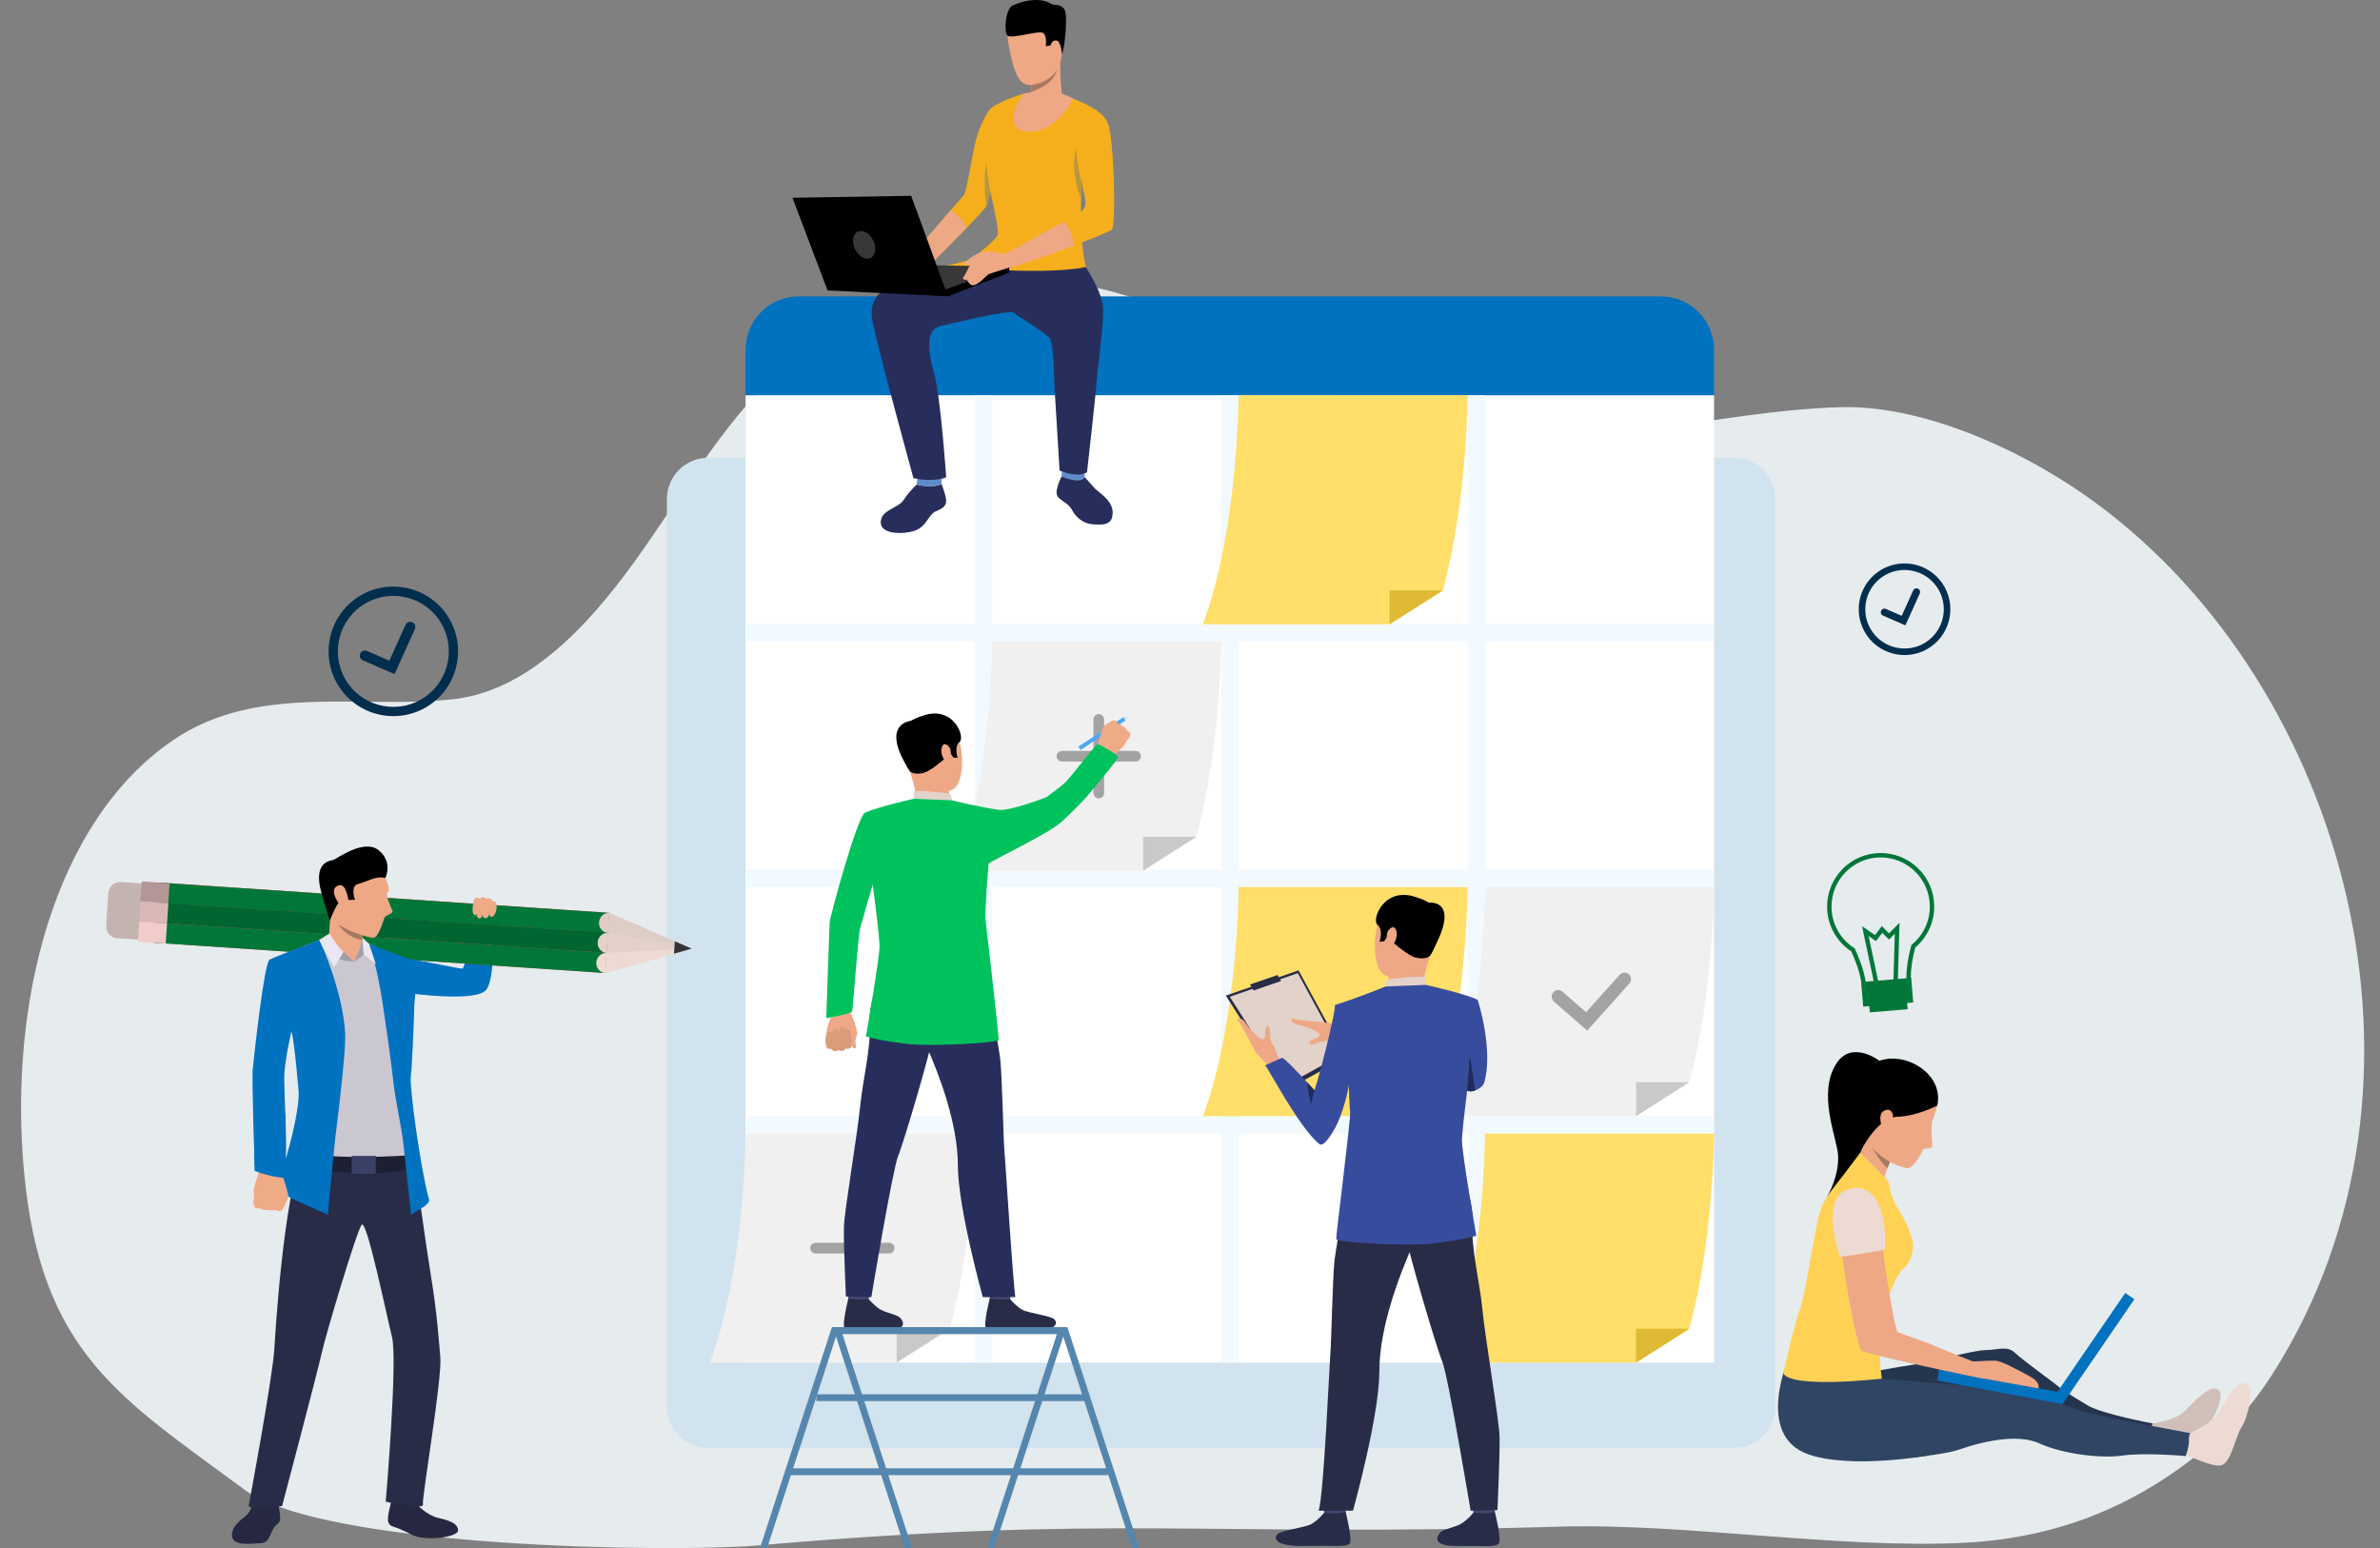 <svg width="452" height="294" viewBox="0 0 452 294" fill="none" xmlns="http://www.w3.org/2000/svg">
<rect x="0" y="0" width="452" height="294" fill="#808080" stroke="none"/>
<g clip-path="url(#clip0_19_8876)">
<path d="M45.809 134.947C58.782 131.829 72.986 134.24 86.103 132.784C100.112 131.229 111.507 119.108 120.398 106.811C128.559 95.525 135.714 82.951 145.126 73.311C163.777 54.21 190.442 48.58 214.789 56.426C235.859 63.215 255.031 79.109 276.707 82.514C300.833 86.303 325.553 78.001 349.565 77.326C364.391 76.909 382.443 84.629 395.759 93.895C444.324 127.687 466.031 202.635 433.593 257.655C430.87 262.274 427.887 266.704 424.256 270.202C408.682 285.204 391.913 291.993 373.193 292.979C349.56 294.223 319.909 289.224 296.137 289.927C228.492 291.926 211.398 287.622 144.08 293.48C127.562 294.918 61.39 293.97 46.392 282.874C22.947 265.528 7.744 257.013 4.557 222.455C1.621 190.623 10.178 156.079 32.828 140.593C36.942 137.781 41.301 136.03 45.809 134.947Z" fill="#E6EBEE"/>
<path d="M134.504 274.979H329.318C333.652 274.979 337.165 271.466 337.165 267.132V94.777C337.165 90.443 333.652 86.93 329.318 86.93H134.504C130.17 86.93 126.657 90.443 126.657 94.777V267.132C126.657 271.466 130.17 274.979 134.504 274.979Z" fill="#D1E3EF"/>
<path d="M141.603 258.775H325.526V75.057L141.603 75.057L141.603 258.775Z" fill="white"/>
<path d="M141.603 75.056H325.526V66.379C325.526 60.808 321.009 56.291 315.438 56.291H151.692C146.12 56.291 141.603 60.808 141.603 66.379V75.056Z" fill="#0072C0"/>
<path d="M188.411 75.056H185.103V258.774H188.411V75.056Z" fill="#F2F9FF"/>
<path d="M141.604 211.966V215.274H325.526V211.966H141.604Z" fill="#F2F9FF"/>
<path d="M141.604 165.159V168.467H325.526V165.159H141.604Z" fill="#F2F9FF"/>
<path d="M141.604 118.556V121.864L325.526 121.864V118.556L141.604 118.556Z" fill="#F2F9FF"/>
<path d="M235.219 75.056H231.911V258.774H235.219V75.056Z" fill="#F2F9FF"/>
<path d="M282.027 75.056H278.719V258.774H282.027V75.056Z" fill="#F2F9FF"/>
<path d="M325.526 215.275C325.526 215.275 325.496 235.411 320.776 252.48L310.716 258.777H275.245C281.984 240.843 282.025 215.275 282.025 215.275H325.526Z" fill="#FFDF69"/>
<path d="M310.716 258.777V252.334H320.776L310.716 258.777Z" fill="#DEBA35"/>
<path d="M278.719 168.465C278.719 168.465 278.688 188.601 273.968 205.67L263.908 211.967H228.437C235.176 194.033 235.217 168.465 235.217 168.465H278.719Z" fill="#FFDF69"/>
<path d="M263.908 211.967V205.524H273.968L263.908 211.967Z" fill="#DEBA35"/>
<path d="M278.719 75.056C278.719 75.056 278.688 95.192 273.968 112.261L263.908 118.558H228.437C235.176 100.624 235.217 75.056 235.217 75.056H278.719Z" fill="#FFDF69"/>
<path d="M263.908 118.558V112.115H273.968L263.908 118.558Z" fill="#DEBA35"/>
<path d="M185.103 215.275C185.103 215.275 185.073 235.411 180.353 252.48L170.293 258.777H134.822C141.561 240.843 141.602 215.275 141.602 215.275H185.103Z" fill="#F0F0F0"/>
<path d="M170.293 258.777V252.334H180.353L170.293 258.777Z" fill="#C9C9C9"/>
<path d="M161.87 245.029C161.311 245.029 160.859 244.576 160.859 244.018V230.034C160.859 229.475 161.312 229.023 161.87 229.023C162.428 229.023 162.881 229.476 162.881 230.034V244.018C162.881 244.576 162.428 245.029 161.87 245.029Z" fill="#A3A3A3"/>
<path d="M168.862 238.037H154.878C154.32 238.037 153.867 237.584 153.867 237.026C153.867 236.467 154.32 236.015 154.878 236.015H168.862C169.42 236.015 169.873 236.467 169.873 237.026C169.873 237.584 169.42 238.037 168.862 238.037Z" fill="#A3A3A3"/>
<path d="M231.911 121.864C231.911 121.864 231.88 142 227.161 159.069L217.1 165.365H181.63C188.369 147.432 188.409 121.864 188.409 121.864H231.911Z" fill="#F0F0F0"/>
<path d="M217.1 165.365V158.923H227.161L217.1 165.365Z" fill="#C9C9C9"/>
<path d="M208.677 151.618C208.119 151.618 207.666 151.165 207.666 150.607V136.623C207.666 136.064 208.119 135.612 208.677 135.612C209.236 135.612 209.689 136.065 209.689 136.623V150.607C209.689 151.165 209.236 151.618 208.677 151.618Z" fill="#A3A3A3"/>
<path d="M215.67 144.625H201.686C201.127 144.625 200.675 144.173 200.675 143.615C200.675 143.056 201.127 142.604 201.686 142.604H215.67C216.228 142.604 216.681 143.056 216.681 143.615C216.68 144.173 216.228 144.625 215.67 144.625Z" fill="#A3A3A3"/>
<path d="M325.526 168.465C325.526 168.465 325.496 188.601 320.776 205.67L310.716 211.967H275.245C281.984 194.033 282.025 168.465 282.025 168.465H325.526Z" fill="#F0F0F0"/>
<path d="M310.716 211.967V205.524H320.776L310.716 211.967Z" fill="#C9C9C9"/>
<path d="M301.435 195.721L295.116 190.212C294.598 189.761 294.544 188.974 294.995 188.456C295.447 187.938 296.233 187.885 296.752 188.336L301.22 192.232L307.592 185.124C308.051 184.612 308.838 184.569 309.35 185.029C309.861 185.487 309.904 186.274 309.445 186.786L301.435 195.721Z" fill="#A3A3A3"/>
<path d="M358.136 190.096C357.028 190.111 355.968 189.794 355.117 189.186C354.152 188.496 353.569 187.516 353.473 186.424C353.128 184.291 352.26 182.131 351.572 180.66C348.754 178.799 347.048 175.687 347.001 172.312C346.923 166.704 351.422 162.079 357.029 162.001C362.636 161.923 367.262 166.422 367.339 172.029C367.382 175.082 366.073 177.953 363.744 179.928C363.173 182.051 362.888 183.973 362.897 185.642C363.072 187.875 361.113 189.862 358.521 190.078C358.392 190.088 358.264 190.094 358.136 190.096ZM357.041 162.833C351.892 162.904 347.762 167.151 347.833 172.3C347.877 175.437 349.481 178.325 352.123 180.027L352.224 180.091L352.275 180.199C352.995 181.723 353.93 184.021 354.297 186.308L354.301 186.339C354.372 187.189 354.834 187.96 355.602 188.509C356.39 189.073 357.403 189.336 358.453 189.248C360.594 189.07 362.215 187.476 362.067 185.694L362.066 185.678V185.663C362.054 183.881 362.36 181.835 362.976 179.582L363.01 179.455L363.112 179.371C365.309 177.556 366.547 174.884 366.508 172.04C366.436 166.892 362.189 162.761 357.041 162.833Z" fill="#007739"/>
<path d="M355.948 186.81L353.63 175.891L356.103 177.588L357.388 175.876L358.755 177.25L360.742 175.235L360.427 186.409L359.595 186.386L359.85 177.324L358.757 178.433L357.476 177.145L356.289 178.725L354.876 177.755L356.762 186.637L355.948 186.81Z" fill="#007739"/>
<path d="M362.053 188.764L354.864 189.361L355.105 192.258L362.294 191.661L362.053 188.764Z" fill="#007739"/>
<path d="M362.964 185.707L353.463 186.496L353.85 191.16L363.351 190.37L362.964 185.707Z" fill="#007739"/>
<path d="M174.093 92.028C174.093 92.028 172.801 93.161 171.641 94.901C170.48 96.642 167.4 96.734 167.268 99.11C167.136 101.486 171.456 101.559 173.724 100.785C175.992 100.012 176.335 97.691 177.706 97.111C179.077 96.531 179.789 96.061 179.684 94.929C179.578 93.796 178.819 91.957 178.819 91.957C178.819 91.957 177.967 92.23 177.466 92.285C176.965 92.34 175.28 92.36 174.093 92.028Z" fill="#282E5B"/>
<path d="M189.638 27.66C189.638 27.66 188.769 32.829 188.068 36.243V36.243C187.784 37.627 187.527 38.724 187.368 39.069C187.168 39.503 185.536 41.255 183.54 43.31C180.036 46.917 175.407 51.459 175.407 51.459L173.598 48.024C173.598 48.024 177.709 43.204 180.497 39.988C181.787 38.499 182.793 37.355 182.977 37.19C183.56 36.669 184.236 31.532 185.187 27.3C186.138 23.067 188.043 20.729 188.043 20.729L189.638 27.66Z" fill="#F6AF1C"/>
<path d="M183.54 43.31C180.036 46.917 175.407 51.459 175.407 51.459L173.598 48.024C173.598 48.024 177.709 43.204 180.497 39.988C181.351 40.407 182.92 41.406 183.54 43.31Z" fill="#EEA886"/>
<path d="M206.008 90.613C206.008 90.613 207.198 91.929 207.902 92.726C208.605 93.524 211.3 94.95 211.315 97.318C211.331 99.887 209.327 99.662 207.544 99.568C205.761 99.475 204.312 98.243 203.562 96.788C202.811 95.334 200.814 94.952 200.673 93.779C200.532 92.606 201.599 90.495 201.599 90.495L206.008 90.613Z" fill="#282E5B"/>
<path d="M201.829 88.308L201.599 90.494C201.599 90.494 205.32 92.116 206.008 90.612L205.848 88.665L201.829 88.308Z" fill="#5F8CC9"/>
<path d="M174.296 90.446L174.093 92.029C174.093 92.029 176.342 92.823 178.819 91.958L178.87 90.551L174.296 90.446Z" fill="#5F8CC9"/>
<path d="M206.219 50.761C206.348 51.221 182.4 50.761 182.4 50.761C182.4 50.761 189.024 45.939 189.454 44.651C189.883 43.363 187.767 35.634 187.491 33.119C187.27 31.107 186.717 22.104 188.043 20.729C189.43 19.291 194.422 17.785 194.422 17.785L201.701 18.055C201.701 18.055 202.902 18.306 203.761 18.705C204.62 19.103 209.531 20.852 210.328 23.306C211.125 25.76 205.428 33.648 205.428 33.648C205.428 33.648 205.417 34.003 205.4 34.584V34.584C205.378 35.359 205.345 36.536 205.315 37.813C205.277 39.467 205.244 41.288 205.244 42.618C205.244 45.747 206.089 50.301 206.219 50.761Z" fill="#F6AF1C"/>
<path d="M206.219 50.761C206.219 50.761 209.476 55.545 209.522 58.811C209.568 62.077 208.315 71.134 208.223 72.928C208.131 74.722 206.445 89.673 206.445 89.673C206.445 89.673 205.141 90.884 201.231 89.366C201.231 89.366 200.368 75.188 200.276 73.669C200.184 72.151 200.184 65.159 199.31 64.147C198.436 63.135 193.146 59.961 192.456 59.363C191.766 58.765 179.745 61.634 178.485 61.961C175.224 62.807 176.71 68.482 177.432 71.026C178.639 75.283 179.694 90.654 179.694 90.654C179.694 90.654 177.371 91.644 173.48 90.808C173.48 90.808 165.839 63.052 165.594 60.292C165.348 57.532 165.228 52.98 184.058 49.521L206.219 50.761Z" fill="#282E5B"/>
<path d="M196.419 1.97C196.419 1.97 190.101 0.545 191.544 8.497C192.988 16.448 194.507 17.073 198.319 15.428C202.131 13.782 201.79 8.688 201.982 6.19C202.174 3.691 198.435 2.057 196.419 1.97Z" fill="#EEA886"/>
<path d="M194.748 19.826C194.748 19.826 197.546 22.793 201.968 20.097C201.968 20.097 200.979 13.668 201.5 10.536C202.02 7.405 195.73 15.388 195.73 15.388C195.812 15.432 195.867 15.731 195.88 16.156C195.89 16.516 195.871 16.967 195.814 17.43C195.684 18.471 195.36 19.57 194.748 19.826Z" fill="#EEA886"/>
<path d="M199.808 7.442C199.892 6.741 201.278 6.484 201.39 7.536C201.501 8.588 200.759 10.434 200.233 10.252C199.707 10.07 199.693 8.41 199.808 7.442Z" fill="#EEA886"/>
<path d="M201.674 10.27C201.674 10.27 201.511 7.764 200.596 7.686C199.681 7.608 199.54 8.617 199.54 8.617L198.616 8.791C198.616 8.791 198.908 6.595 197.994 6.212C197.08 5.828 192.074 7.42 191.341 6.776C190.607 6.131 190.952 1.677 192.279 1.068C193.605 0.458 197.269 -0.908 199.953 0.909C199.953 0.909 202.045 0.671 202.355 2.359C202.665 4.047 202.242 9.014 201.674 10.27Z" fill="black"/>
<path d="M195.814 17.429C200.376 16.023 200.72 13.275 200.725 13.232C199.222 15.814 195.88 16.155 195.88 16.155C195.891 16.516 195.871 16.967 195.814 17.429Z" fill="#A77860"/>
<path d="M203.836 18.739C203.836 18.739 200.495 25.391 195.097 24.961C189.699 24.532 194.177 17.847 194.422 17.785C194.692 17.717 199.958 16.405 203.836 18.739Z" fill="#EEA886"/>
<path d="M179.661 50.424C179.661 50.424 196.199 52.463 206.219 50.761L187.073 48.369C187.073 48.369 186.96 48.857 179.661 50.424Z" fill="#F6AF1C"/>
<path d="M192.03 47.615L190.798 48.239C190.798 48.239 191.078 50.197 191.753 50.789L193.136 50.437C193.136 50.437 192.848 48.29 192.03 47.615Z" fill="#EEA886"/>
<path d="M211.168 43.608C210.921 43.894 207.67 45.202 203.997 46.616L203.997 46.617C198.979 48.55 193.319 50.378 193.319 50.378L192.03 47.616C192.03 47.616 197.958 44.395 201.963 42.137C203.855 41.069 205.318 40.217 205.525 40.02C206.169 39.407 206.336 38.423 205.862 36.708C205.388 34.993 204.298 27.109 204.175 26.189C204.052 25.269 204.482 22.815 206.782 22.692C209.082 22.57 210.253 23.219 210.253 23.219C210.253 23.219 210.83 23.459 211.26 29.041C211.689 34.623 211.75 42.934 211.168 43.608Z" fill="#F6AF1C"/>
<path d="M205.4 34.584V34.584C205.378 35.359 205.345 36.536 205.315 37.813C203.07 32.31 204.367 27.919 204.389 27.845C204.147 29.338 205.382 34.51 205.4 34.584Z" fill="#B8973D"/>
<path d="M188.068 36.243V36.243C187.784 37.627 187.527 38.723 187.368 39.069C186.602 35.358 187.291 30.606 187.291 30.606C187.396 32.876 188.068 36.243 188.068 36.243Z" fill="#B8973D"/>
<path d="M203.997 46.616L203.997 46.616C198.979 48.549 193.136 50.437 193.136 50.437L192.03 47.615C192.03 47.615 197.958 44.394 201.963 42.136C201.963 42.136 203.42 42.846 203.997 46.616Z" fill="#EEA886"/>
<path d="M191.673 50.6L168.167 50.254L180.035 56.281L191.673 50.6Z" fill="#383838"/>
<path d="M180.035 56.28L191.673 51.772V50.6L179.115 55.13L180.035 56.28Z" fill="black"/>
<path d="M191.064 48.283C191.064 48.283 189.596 48.054 188.581 47.818C187.796 47.635 185.843 47.887 185.346 48.391C184.848 48.895 183.267 52.407 182.967 52.621C182.668 52.835 183.12 53.331 183.646 53.082C183.646 53.082 184.128 54.619 185.319 54.044C186.509 53.469 187.317 52.212 187.941 51.991C188.564 51.77 192.195 50.654 192.195 50.654C192.195 50.654 192 47.909 191.064 48.283Z" fill="#EEA886"/>
<path d="M185.704 48.161C185.704 48.161 184.761 48.616 184.514 48.819C184.268 49.022 183.27 49.769 183.028 49.945C182.787 50.121 183.393 50.621 185.178 49.848C186.962 49.075 185.704 48.161 185.704 48.161Z" fill="#EEA886"/>
<path d="M180.035 56.281L173.043 37.19L150.502 37.558L157.166 55.151L180.035 56.281Z" fill="black"/>
<path d="M165.831 45.636C166.518 47.011 166.311 48.508 165.367 48.981C164.423 49.453 163.1 48.721 162.412 47.346C161.724 45.971 161.932 44.474 162.876 44.001C163.82 43.529 165.143 44.261 165.831 45.636Z" fill="#383838"/>
<path d="M160.952 190.68C160.952 190.68 161.397 191.409 161.453 192.004C161.497 192.475 161.893 193.179 162.064 193.568C162.236 193.957 162.788 195.717 162.808 196.175C162.816 196.362 162.398 197.542 162.457 197.92C162.516 198.297 162.732 199.045 162.394 199.095C162.055 199.144 161.67 198.531 161.67 198.531C161.67 198.531 161.702 198.879 161.416 199.012C160.858 199.27 160.563 199.043 160.563 199.043C160.563 199.043 160.357 199.425 160.099 199.476C159.529 199.59 159.25 199.362 159.25 199.362C159.25 199.362 159 199.576 158.606 199.568C158.103 199.559 157.891 199.124 157.891 199.124C157.891 199.124 157.254 199.253 157.069 198.956C156.884 198.658 156.916 198.341 156.84 198.072C156.763 197.802 156.821 195.369 157.648 193.616C158.474 191.864 157.437 190.155 157.437 190.155L160.952 190.68Z" fill="#EEA886"/>
<path d="M161.76 198.304C161.76 198.304 161.816 196.12 161.242 195.655C160.667 195.191 160.602 195.979 160.602 195.979C160.602 195.979 160.68 195.2 160.052 195.095C159.424 194.99 159.397 195.915 159.397 195.915C159.397 195.915 159.294 195.314 158.635 195.437C157.975 195.561 158.132 196.327 158.132 196.327C158.132 196.327 157.502 195.576 157.094 196.297C156.403 197.517 157.031 198.968 157.031 198.968C157.031 198.968 157.25 199.325 157.878 199.164C157.878 199.164 158.304 200.018 159.244 199.41C159.244 199.41 160.232 199.944 160.582 199.096C160.582 199.096 161.709 199.545 161.76 198.304Z" fill="#DB9C7C"/>
<path d="M168.359 159.227C168.359 159.227 164.621 171.685 163.358 176.28C162.962 177.721 162.004 191.485 161.835 192.039C161.665 192.593 156.924 193.352 156.924 193.352C156.924 193.352 157.499 176.134 157.552 175.195C157.606 174.256 162.783 155.029 164.289 154.343C165.417 153.829 166.013 154.254 167.434 155.31C169.429 156.791 168.359 159.227 168.359 159.227Z" fill="#00C25D"/>
<path d="M213.364 136.181L204.808 141.779L205.223 142.415L213.78 136.817L213.364 136.181Z" fill="#4DA8F2"/>
<path d="M214.694 139.396C214.694 139.396 214.613 139.88 214.474 140.074C214.474 140.074 214.194 140.408 214.009 140.657C213.951 140.737 213.902 140.807 213.875 140.856C213.762 141.06 213.576 141.541 213.168 141.955C212.761 142.368 211.174 143.682 211.174 143.682L209.814 142.528L208.402 141.895C208.402 141.895 209.193 138.459 209.528 138.03C209.561 137.989 209.595 137.949 209.63 137.914C209.949 137.577 210.327 137.462 210.515 137.305C210.584 137.247 211.31 136.724 211.569 136.792C211.928 136.885 212.14 137.095 212.221 137.336C212.221 137.336 212.917 137.55 213.188 137.958C213.188 137.958 213.836 138.135 214.029 138.738C214.029 138.738 214.666 138.991 214.694 139.396Z" fill="#EFAA88"/>
<path d="M165.326 244.286C165.326 244.286 164.985 246.651 164.943 247.006C164.9 247.362 161.152 246.797 161.152 246.797L160.849 243.982C160.849 243.982 164.858 243.953 165.326 244.286Z" fill="#424773"/>
<path d="M164.983 246.707C164.983 246.707 166.17 248.132 167.319 248.753C168.467 249.374 170.272 249.62 170.951 250.263C171.441 250.727 172.736 252.725 167.967 252.685C163.197 252.645 160.897 252.967 160.386 252.201C159.875 251.435 161.126 246.546 161.126 246.546C161.126 246.546 162.255 246.953 164.983 246.707Z" fill="#292C47"/>
<path d="M192.179 244.286C192.179 244.286 191.838 246.651 191.795 247.006C191.753 247.362 188.005 246.797 188.005 246.797L187.702 243.982C187.702 243.982 191.71 243.953 192.179 244.286Z" fill="#424773"/>
<path d="M191.835 246.706C191.835 246.706 193.023 248.131 194.171 248.752C195.32 249.374 199.546 249.884 200.225 250.527C200.715 250.991 201.53 252.859 194.819 252.684C190.051 252.56 187.75 252.967 187.239 252.201C186.727 251.435 187.978 246.546 187.978 246.546C187.978 246.546 189.042 246.98 191.835 246.706Z" fill="#292C47"/>
<path d="M168.429 183.518C168.429 183.518 164.908 189.113 165.171 194.17C165.433 199.227 163.894 204.749 163.365 210.032C162.775 215.922 160.362 229.865 160.274 233.015C160.187 236.165 160.649 246.225 160.649 246.225L165.48 246.336C165.48 246.336 169.537 221.96 170.588 219.473C171.639 216.986 176.85 199.254 177.025 197.264C177.201 195.275 168.429 183.518 168.429 183.518Z" fill="#282E5B"/>
<path d="M186.967 184.276C186.967 184.276 189.621 198.137 189.971 201.232C190.321 204.328 190.555 216.212 190.73 218.146C190.905 220.081 192.366 243.404 192.831 246.336H186.655C186.655 246.336 181.914 229.339 181.914 221.297C181.914 213.255 178.251 203.814 175.887 198.508C173.522 193.202 168.111 193.076 166.657 183.232C166.657 183.232 184.999 181.154 186.967 184.276Z" fill="#282E5B"/>
<path d="M174.306 136.48C174.306 136.48 179.032 134.715 181.211 138.312C183.391 141.91 183.181 149.113 180.798 149.999C178.416 150.885 174.837 150.422 173.618 148.17C172.398 145.919 171.297 142.664 171.349 140.489C171.402 138.314 173.065 137.108 174.306 136.48Z" fill="#EEA886"/>
<path d="M180.285 150.164C180.285 150.164 180.089 151.44 180.414 152.069C180.739 152.697 174.29 152.714 174.29 152.714C174.29 152.714 173.767 149.294 172.774 146.405C171.782 143.516 180.285 150.164 180.285 150.164Z" fill="#EEA886"/>
<path d="M172.774 146.405C172.774 146.405 173.219 147.14 175.036 146.855C176.853 146.57 179.069 144.153 179.828 143.887C180.586 143.622 180.594 143.176 180.594 143.176L181.069 143.87L181.874 143.921C181.874 143.921 181.139 141.759 182.248 140.877C183.356 139.995 181.097 133.879 175.271 135.915C175.271 135.915 170.796 137.149 170.958 139.694C171.121 142.239 171.773 145.138 172.774 146.405Z" fill="black"/>
<path d="M180.797 151.993C180.797 151.993 180.776 150.792 180.232 150.677C179.687 150.562 174.222 150.036 173.554 150.299V151.698C173.554 151.698 174.842 152.49 180.797 151.993Z" fill="#E2D2CA"/>
<path d="M180.473 142.251C180.371 141.824 179.286 140.604 178.87 141.91C178.454 143.216 179.498 144.973 180.08 144.823C180.662 144.673 180.732 143.333 180.473 142.251Z" fill="#EEA886"/>
<path d="M189.836 153.811C186.088 153.317 180.797 151.992 180.797 151.992L173.554 151.697C173.554 151.697 166.907 153.161 164.289 154.343C164.041 154.455 164.04 160.273 163.358 161.799L165.529 166.377C165.529 166.377 166.783 175.447 167.042 179.481C167.162 181.333 164.457 196.846 164.457 196.846C164.457 196.846 167.355 197.699 172.298 198.244C177.241 198.789 189.592 198.047 189.67 197.463C189.748 196.879 187.278 175.724 187.168 174.628C187.001 172.947 187.748 164.012 187.748 164.012C188.889 163.127 198.91 158.475 201.643 156.051C202.375 155.402 205.463 152.396 206.341 151.358C209.449 147.682 211.997 144.529 212.307 143.849C212.659 143.463 208.838 141.405 208.5 141.292C208.203 141.194 204.094 146.668 202.477 148.42C201.755 149.201 198.758 151.381 198.758 151.381C198.758 151.381 192.18 153.946 189.836 153.811Z" fill="#00C25D"/>
<path d="M172.96 136.905C172.96 136.905 166.933 137.376 172.774 146.405L172.96 136.905Z" fill="black"/>
<path d="M213.782 136.812L214.277 136.058L213.366 136.177L213.782 136.812Z" fill="#DFE1E8"/>
<path d="M158.93 253.342H200.723L187.551 293.793L188.783 294.194L202.507 252.046H157.99L144.396 293.793L145.628 294.194L158.93 253.342Z" fill="#5586AD"/>
<path d="M173.154 293.793L159.983 253.342H201.775L215.078 294.194L216.309 293.793L202.716 252.046H158.198L171.922 294.194L173.154 293.793Z" fill="#5586AD"/>
<path d="M206.195 264.784H155.042V266.079H206.195V264.784Z" fill="#5586AD"/>
<path d="M210.973 278.849H149.772V280.144H210.973V278.849Z" fill="#5586AD"/>
<path d="M93.603 174.9C93.603 174.9 94.243 186.513 92.113 188.214C91.128 189.001 88.805 189.248 86.297 189.252C85.47 189.253 84.624 189.227 83.798 189.186C83.796 189.186 83.795 189.185 83.795 189.185C80.498 189.02 77.538 188.602 77.538 188.602C77.538 188.602 68.99 189.035 69.408 183.732C69.408 183.732 70.403 182.127 71.68 181.761C72.859 181.422 78.243 182.352 79.177 182.392C80.205 182.437 87.502 184.059 87.815 183.943C88.128 183.827 88.966 180.967 89.018 179.049C89.092 176.28 89.081 173.729 89.081 173.729L93.603 174.9Z" fill="#0072C0"/>
<path d="M48.302 285.18C48.302 285.18 47.584 286.91 46.979 287.596C46.374 288.282 44.057 289.508 44.044 291.544C44.031 293.753 47.95 293.14 49.483 293.059C51.016 292.978 51.132 291.799 51.777 290.548C52.423 289.297 53.073 289.509 53.194 288.501C53.315 287.493 52.7 285.235 52.7 285.235L48.302 285.18Z" fill="#252840"/>
<path d="M78.987 285.577C78.987 285.577 81.122 287.819 83.29 288.288C85.457 288.758 86.973 289.357 86.99 290.644C87.006 291.93 80.752 292.778 78.271 291.481C74.569 289.546 74.193 290.129 73.782 289.161C73.372 288.194 74.275 285.607 74.249 285.299C74.216 284.918 78.987 285.577 78.987 285.577Z" fill="#252840"/>
<path d="M78.733 220.835C78.733 220.835 80.975 237.125 81.891 242.632C82.962 249.071 83.326 254.391 83.624 257.723C84 261.915 80.07 284.465 80.332 285.69C80.595 286.916 73.256 285.181 73.256 285.181C73.256 285.181 75.562 258.35 74.443 253.885C73.402 249.729 69.643 231.458 68.692 232.593C67.742 233.728 61.773 253.778 61.069 257.056C60.365 260.335 53.576 286.001 53.576 286.001C53.576 286.001 48.502 287.091 47.211 286.064C47.211 286.064 51.639 262.484 52.088 256.338C52.259 253.995 53.647 228.413 57.607 218.049C59.7 212.572 78.733 220.835 78.733 220.835Z" fill="#292C47"/>
<path d="M20.154 175.754L20.566 169.635C20.651 168.377 21.739 167.426 22.997 167.511L36.123 168.393C37.38 168.478 38.332 169.566 38.247 170.824L37.836 176.942C37.751 178.2 36.663 179.151 35.405 179.067L22.279 178.184C21.021 178.1 20.07 177.012 20.154 175.754Z" fill="#C4B4AF"/>
<path d="M114.977 184.788L115.746 173.35L29.916 167.577L29.147 179.015L114.977 184.788Z" fill="#EB4747"/>
<path d="M29.888 167.601L29.631 171.414L115.462 177.187L115.718 173.374L29.888 167.601Z" fill="#007739"/>
<path d="M115.233 180.97L115.489 177.157L29.659 171.384L29.402 175.197L115.233 180.97Z" fill="#006631"/>
<path d="M114.978 184.791L115.234 180.978L29.404 175.206L29.147 179.018L114.978 184.791Z" fill="#007739"/>
<path d="M114.965 184.801L115.734 173.362L128.16 178.768L131.355 180.158L128.003 181.108L114.965 184.801Z" fill="#EDDAD3"/>
<path d="M115.478 177.175C114.457 177.106 113.687 176.197 113.758 175.144C113.829 174.091 114.714 173.293 115.734 173.362L115.478 177.175Z" fill="#DECCC6"/>
<path d="M115.222 180.987C114.201 180.919 113.431 180.009 113.502 178.957C113.573 177.904 114.457 177.106 115.478 177.174L115.222 180.987Z" fill="#E3D1CA"/>
<path d="M114.965 184.8C113.944 184.732 113.175 183.822 113.246 182.769C113.316 181.717 114.201 180.919 115.222 180.987L114.965 184.8Z" fill="#EDDAD3"/>
<path d="M26.933 167.395L26.677 171.208L31.951 171.562L32.207 167.749L26.933 167.395Z" fill="#B39696"/>
<path d="M31.725 175.367L31.981 171.554L26.707 171.199L26.451 175.012L31.725 175.367Z" fill="#DBB8B8"/>
<path d="M31.468 179.178L31.725 175.365L26.451 175.011L26.194 178.823L31.468 179.178Z" fill="#F2CBCB"/>
<path d="M115.478 177.175L131.355 180.158L115.734 173.362L115.478 177.175Z" fill="#DECCC6"/>
<path d="M115.222 180.988L131.355 180.158L115.478 177.175L115.222 180.988Z" fill="#E3D1CA"/>
<path d="M115.222 180.988L131.355 180.158L114.965 184.801L115.222 180.988Z" fill="#EDDAD3"/>
<path d="M128.003 181.107L128.16 178.768L131.355 180.157L128.003 181.107Z" fill="#323438"/>
<path d="M89.956 171.079C89.956 171.079 89.511 173.054 89.938 173.602C90.366 174.15 90.566 173.447 90.566 173.447C90.566 173.447 90.356 174.139 90.896 174.371C91.437 174.603 91.627 173.767 91.627 173.767C91.627 173.767 91.611 174.335 92.22 174.367C92.83 174.398 92.828 173.666 92.828 173.666C92.828 173.666 93.254 174.487 93.748 173.918C94.583 172.959 94.251 171.504 94.251 171.504C94.251 171.504 94.138 171.162 93.549 171.172C93.549 171.172 93.328 170.312 92.382 170.661C92.382 170.661 91.621 169.97 91.156 170.666C91.156 170.666 90.303 169.978 89.956 171.079Z" fill="#EFAA88"/>
<path d="M49.233 220.564C49.233 220.564 52.017 221.41 53.183 221.196C54.35 220.982 53.759 206.675 53.805 203.698C53.84 201.284 55.162 194.909 55.162 194.909C55.162 194.909 55.162 194.912 55.164 194.919C55.166 194.921 55.166 194.925 55.166 194.926C55.166 194.93 55.167 194.933 55.167 194.937C55.298 195.414 57.081 202.03 57.143 205.209C57.209 208.508 56.713 221.127 56.713 221.127L61.628 221.605L75.752 221.952L78.699 221.604C78.699 221.604 78.347 216.208 78.216 213.645C78.135 212.015 77.818 209.099 77.899 206.258C77.899 206.258 77.848 203.263 78.145 201.974C78.177 196.281 78.522 190.644 78.522 190.644C78.713 188.063 78.846 185.65 78.922 183.398C78.299 183.07 77.551 182.684 76.951 182.399C75.098 181.516 72.515 180.328 70.858 179.567C69.886 179.121 68.937 178.796 68.937 178.796C68.937 178.796 62.312 178.161 61.775 178.195C61.605 178.205 60.777 178.494 59.691 178.907C57.342 179.799 52.814 181.614 52.092 182.132C51.034 182.889 48.798 200.882 48.697 202.141C48.515 204.411 49.233 220.564 49.233 220.564Z" fill="#CAC7D1"/>
<path d="M78.273 219.35C78.273 219.35 68.579 220.175 60.089 219.35V222.136C60.089 222.136 72.84 223.977 78.699 221.604L78.273 219.35Z" fill="#1D2033"/>
<path d="M70.005 179.202C70.005 179.202 71.582 182.906 72.765 191.187C73.22 194.367 74.062 199.721 74.675 205.185V205.187C75.157 209.494 76.259 213.914 76.61 217.211C76.972 220.627 78.066 230.69 78.066 230.69L80.717 229.018C81.096 228.668 81.626 228.213 81.472 227.722C80.743 225.367 79.348 217.585 78.523 210.801C78.523 210.796 78.522 210.792 78.522 210.787C78.483 210.459 78.444 210.136 78.407 209.814C78.405 209.798 78.403 209.78 78.401 209.763C78.246 208.406 78.117 207.106 78.025 205.915C77.954 205.003 78.017 204.111 78.143 203.239C78.513 197.15 78.696 190.73 78.696 190.73C78.891 188.102 79.373 184.701 79.447 182.413C78.524 182.289 77.84 182.165 77.098 181.943C77.098 181.943 71.872 179.989 70.005 179.202Z" fill="#0072C0"/>
<path d="M68.896 178.878C69.039 179.62 64.95 181.749 62.31 179.266C62.31 179.266 62.807 174.857 62.644 173.632C62.474 172.408 68.767 175.02 68.767 175.02C68.767 175.02 68.767 176.476 68.808 177.626C68.821 177.974 68.835 178.293 68.855 178.538C68.869 178.681 68.883 178.796 68.896 178.878Z" fill="#EEA987"/>
<path d="M68.59 179.236C68.59 179.236 68.082 181.018 67.252 182.645C67.252 182.645 65.326 180.958 64.72 180.357C64.114 179.755 68.59 179.236 68.59 179.236Z" fill="#EEA987"/>
<path d="M65.237 180.759L67.252 182.645C67.252 182.645 64.87 182.487 64.425 182.09L65.237 180.759Z" fill="#A09EA6"/>
<path d="M62.564 177.284C62.564 177.284 64.176 179.904 65.237 180.759L63.449 183.728L60.583 178.52L62.564 177.284Z" fill="#EAE6F2"/>
<path d="M54.008 203.833C53.802 206.596 54.971 221.883 53.804 222.098C52.639 222.312 48.352 221.37 48.352 221.37C48.352 221.37 47.815 204.885 47.987 203.157C48.112 201.899 50.115 183.032 51.172 182.274C51.782 181.836 56.307 180.232 58.527 179.357C58.933 179.197 60.218 178.657 60.582 178.519C61.053 179.043 65.156 188.671 65.546 196.18C65.664 198.466 65.129 203.292 64.721 207.235C64.287 211.442 63.805 214.725 63.452 218.243C62.757 225.174 62.271 230.689 62.271 230.689L55.373 227.618C54.257 227.06 52.711 224.768 53.131 223.593C54.725 219.126 56.733 211.495 56.736 207.576C56.736 207.576 55.966 197.979 55.356 195.87C55.357 195.87 54.269 200.321 54.008 203.833Z" fill="#0072C0"/>
<path d="M48.336 229.221C48.336 229.221 48.102 228.651 48.122 228.352C48.122 228.352 48.199 227.81 48.23 227.422C48.24 227.299 48.245 227.191 48.242 227.121C48.227 226.829 48.106 226.193 48.267 225.481C48.428 224.771 49.248 222.317 49.248 222.317L51.464 222.647L53.388 222.386C53.388 222.386 54.823 226.573 54.75 227.253C54.742 227.319 54.733 227.384 54.719 227.445C54.601 228.014 54.274 228.389 54.179 228.681C54.143 228.787 53.715 229.827 53.395 229.926C52.95 230.065 52.585 229.981 52.338 229.779C52.338 229.779 51.455 230.012 50.895 229.756C50.895 229.756 50.088 229.997 49.482 229.481C49.482 229.481 48.635 229.634 48.336 229.221Z" fill="#EFAA88"/>
<path d="M54.189 211.562L54.118 223.711C54.118 223.711 51.694 223.603 48.352 222.369L48.121 205.237L54.189 211.562Z" fill="#0072C0"/>
<path d="M71.373 219.521H66.804V222.918H71.373V219.521Z" fill="#3A4066"/>
<path d="M72.867 166.158C72.867 166.158 74.39 168.981 73.635 169.42C73.012 169.783 74.366 172.553 74.543 173.006C74.72 173.458 73.413 173.787 73.136 174.078C72.859 174.37 72.036 177.954 70.96 178.062C69.884 178.17 65.035 176.484 63.715 175.111C62.394 173.738 61.311 167.538 62.192 164.922C63.073 162.307 70.18 161.227 72.867 166.158Z" fill="#EEA886"/>
<path d="M73.171 166.771C73.171 166.771 74.725 163.722 71.902 161.461C69.079 159.199 63.873 163.168 63.286 163.319C62.7 163.471 59.371 163.699 61.052 169.545C62.495 174.564 62.668 174.775 62.668 174.775C62.668 174.775 63.774 171.867 64.384 171.424C65.338 170.732 67.428 170.898 67.428 170.898C67.428 170.898 66.432 168.254 67.988 167.88C69.545 167.505 71.596 166.186 73.171 166.771Z" fill="black"/>
<path d="M65.77 169.384C65.633 169.021 65.189 167.462 63.851 168.378C62.514 169.293 64.685 172.231 64.918 172.269C65.151 172.307 66.925 172.436 65.77 169.384Z" fill="#EEA886"/>
<path d="M68.855 178.537C68.828 178.531 68.794 178.524 68.767 178.517C65.801 178 64.317 175.687 64.229 175.544C66.148 176.823 68.808 177.626 68.808 177.626C68.821 177.973 68.835 178.293 68.855 178.537Z" fill="#A77860"/>
<path d="M69.087 181.288L67.252 182.646C67.252 182.646 68.795 179.377 68.827 178.068L69.087 181.288Z" fill="#A09EA6"/>
<path d="M68.827 178.068L70.074 179.229L71.387 183.146L69.087 181.289L68.827 178.068Z" fill="#EAE6F2"/>
<path d="M406.845 274.512C406.845 274.512 407.946 272.843 408.125 271.864C408.305 270.884 408.857 270.325 408.857 270.325C408.857 270.325 413.029 269.718 414.633 268.23C416.236 266.742 419.633 262.688 421.236 263.903C422.84 265.117 420.074 270.23 418.437 271.774C416.8 273.319 414.585 276.026 412.572 275.826C410.559 275.624 407.818 274.669 406.845 274.512Z" fill="#CFBFB8"/>
<path d="M406.845 274.256L408.857 270.325C408.857 270.325 399.224 268.56 396.406 266.863C395.7 266.437 394.997 266.011 394.343 265.607C392.855 264.689 391.621 263.894 391.186 263.524C389.795 262.341 384.219 258.391 382.712 256.94C381.207 255.49 379.428 256.374 377.08 256.397C374.731 256.422 366.226 258.778 363.682 259.116C361.136 259.451 351.948 261.16 351.948 261.16C353.565 265.581 406.845 274.256 406.845 274.256Z" fill="#25354D"/>
<path d="M351.411 261.017C351.411 261.017 356.595 261.764 357.928 261.866C359.293 261.97 367.013 262.591 370.735 262.948C374.458 263.306 381.771 263.092 383.222 263.73C384.673 264.368 393.058 267.209 395.802 268.096C398.547 268.982 416.38 272.247 416.38 272.247C416.38 272.247 416.685 274.663 415.107 276.517C415.107 276.517 407.247 275.815 403.098 276.425C398.95 277.035 391.705 276.106 387.307 274.111C382.91 272.116 375.939 273.936 372.044 275.305C368.148 276.674 353.254 277.773 351.396 277.356C349.537 276.939 345.83 275.15 343.145 272.23C340.459 269.309 351.411 261.017 351.411 261.017Z" fill="#2F4563"/>
<path d="M415.107 276.516C415.107 276.516 415.771 274.631 415.709 273.637C415.646 272.642 415.95 272.167 415.95 272.167C415.95 272.167 419.948 270.369 421.144 268.537C422.339 266.705 424.654 261.95 426.504 262.741C428.354 263.532 426.907 269.161 425.692 271.056C424.478 272.95 423.727 277.992 421.725 278.284C419.724 278.577 416.089 276.433 415.107 276.516Z" fill="#EDDAD3"/>
<path d="M339.756 257.698C339.756 257.698 333.204 272.567 343.375 276.172C351.487 279.048 366.442 276.401 366.442 276.401L357.241 261.903L339.756 257.698Z" fill="#2F4563"/>
<path d="M356.622 201.588C354.127 202.143 355.614 208.407 353.942 217.165C352.27 225.923 346.991 227.292 346.991 227.292C346.991 227.292 349.335 223.409 349.079 219.348C348.879 216.175 345.035 207.52 348.834 201.862C351.769 197.49 356.942 201.459 356.942 201.459L356.622 201.588Z" fill="black"/>
<path d="M352.868 219.822L357.718 224.815C357.763 223.898 358.1 222.783 358.446 221.853C358.615 221.398 358.788 220.986 358.927 220.668C359.111 220.249 359.241 219.988 359.241 219.988L354.913 215.412L352.868 219.822Z" fill="#EEA886"/>
<path d="M358.643 224.324C358.643 224.324 358.83 226.725 360.137 228.94C361.445 231.155 363.605 234.832 363.299 237.222C362.993 239.613 361.976 240.481 361.057 241.341C360.138 242.202 357.617 248.414 357.311 250.804C357.005 253.195 356.811 258.162 357.393 261.814C357.393 261.814 340.381 263.788 338.67 260.816C338.67 260.816 340.781 251.258 341.777 248.864C342.773 246.468 344.858 232.14 345.752 229.703C346.646 227.267 348.755 224.911 350.044 223.221C351.196 221.712 353.294 218.904 353.294 218.904L358.643 224.324Z" fill="#FFD255"/>
<path d="M360.768 202.097C363.014 202.247 367.836 203.942 367.915 209.947C367.915 209.947 367.553 211.522 367.021 212.731C366.489 213.939 367.185 217.764 366.871 217.912C366.557 218.061 365.319 218.154 365.319 218.154C365.319 218.154 363.55 222.041 362.137 221.842C360.724 221.644 355.487 219.916 353.54 214.602C351.593 209.288 351.703 201.492 360.768 202.097Z" fill="#EEA886"/>
<path d="M367.916 209.948C367.916 209.948 364.006 212 360.351 212.084C356.697 212.167 353.701 218.026 353.701 218.026C353.701 218.026 349.276 208.098 354.344 203.061C359.396 198.039 369.494 203.147 367.916 209.948Z" fill="black"/>
<path d="M359.497 212.048C359.558 211.349 358.903 210.215 357.653 211.034C356.402 211.854 357.553 215.342 358.526 215.126C359.499 214.909 359.434 212.77 359.497 212.048Z" fill="#EEA886"/>
<path d="M355.458 217.892C355.526 218.005 357.306 220.921 358.446 221.853C358.615 221.398 358.788 220.986 358.927 220.668C358.927 220.668 356.385 219.153 355.458 217.892Z" fill="#A77860"/>
<path d="M392.062 264.584L368.29 260.097L367.899 262.166L391.671 266.654L392.062 264.584Z" fill="#0072C0"/>
<path d="M403.616 245.549L389.935 265.501L391.671 266.692L405.352 246.74L403.616 245.549Z" fill="#0072C0"/>
<path d="M387.144 263.678C387.262 263.15 387.144 262.268 385.48 261.377C383.817 260.486 380.223 258.458 378.96 258.41C377.696 258.362 375.207 258.561 374.696 258.558C374.186 258.556 375.497 261.565 375.497 261.565L387.144 263.678Z" fill="#EEA886"/>
<path d="M375.281 258.789C375.281 258.789 368.345 256.06 367.219 255.516C366.093 254.972 360.841 253.206 360.374 252.973C359.908 252.74 357.713 239.627 357.519 236.326C357.325 233.026 357.131 226.035 353.403 226.346C349.675 226.657 348.781 229.103 349.247 233.919C349.714 238.734 352.471 255.976 353.636 256.559C354.801 257.141 368.175 260.133 375.226 261.539C381.975 262.886 375.281 258.789 375.281 258.789Z" fill="#EEA886"/>
<path d="M357.9 237.353C357.9 237.353 352.528 238.355 349.431 238.667C349.431 238.667 345.576 227.687 350.823 225.933C357.042 223.854 358.432 232.363 357.9 237.353Z" fill="#EDDAD3"/>
<path d="M361.864 118.759L357.605 116.908C357.256 116.756 357.096 116.35 357.248 116.001C357.4 115.652 357.806 115.492 358.155 115.644L361.166 116.952L363.341 112.133C363.497 111.786 363.906 111.632 364.253 111.788C364.6 111.945 364.754 112.353 364.598 112.7L361.864 118.759Z" fill="#012E4D"/>
<path d="M366.705 122.823C362.779 125.582 357.339 124.632 354.58 120.705C351.82 116.779 352.77 111.339 356.697 108.579C360.624 105.82 366.063 106.77 368.823 110.697C371.582 114.624 370.632 120.063 366.705 122.823ZM357.412 109.597C354.046 111.962 353.232 116.625 355.597 119.99C357.962 123.356 362.625 124.171 365.991 121.805C369.357 119.44 370.171 114.778 367.806 111.412C365.44 108.046 360.778 107.232 357.412 109.597Z" fill="#012E4D"/>
<path d="M74.931 128.023L68.912 125.407C68.418 125.193 68.192 124.619 68.407 124.125C68.621 123.631 69.195 123.406 69.689 123.62L73.945 125.47L77.019 118.658C77.24 118.167 77.817 117.949 78.308 118.171C78.799 118.392 79.017 118.969 78.795 119.459L74.931 128.023Z" fill="#012E4D"/>
<path d="M81.774 133.767C76.224 137.668 68.535 136.325 64.635 130.775C60.734 125.224 62.077 117.535 67.628 113.635C73.178 109.735 80.867 111.077 84.767 116.628C88.668 122.178 87.325 129.867 81.774 133.767ZM68.638 115.073C63.881 118.416 62.73 125.007 66.073 129.764C69.416 134.522 76.007 135.673 80.764 132.329C85.522 128.986 86.673 122.396 83.33 117.638C79.986 112.881 73.396 111.73 68.638 115.073Z" fill="#012E4D"/>
<path d="M255.585 200.79L244.22 207.038L232.805 189.076L246.611 184.281L255.585 200.79Z" fill="#292C47"/>
<path d="M254.865 200.251L244.235 206.094L233.561 189.296L246.471 184.812L254.865 200.251Z" fill="#E2D2CA"/>
<path d="M258.758 197.11C258.758 197.11 256.779 196.164 255.911 195.669C255.043 195.175 252.809 194.496 252.629 194.335C252.448 194.173 246.007 193.776 245.616 193.439C245.226 193.102 244.846 194.229 246.515 194.594C248.184 194.96 250.508 195.854 250.634 196.507C250.762 197.159 248.92 197.314 248.733 197.851C248.547 198.388 248.786 198.268 249.049 198.383C249.314 198.499 251.24 197.431 252.087 197.734C252.935 198.037 254.23 197.618 254.879 197.84C255.529 198.062 258.686 199.125 258.686 199.125L258.758 197.11Z" fill="#EEA886"/>
<path d="M243.665 204.785C243.665 204.785 242.003 203.289 241.199 202.663C240.395 202.038 238.886 200.197 238.663 200.089C238.441 199.982 235.559 194.067 235.089 193.83C234.619 193.593 235.533 192.797 236.528 194.227C237.522 195.658 239.27 197.499 239.934 197.365C240.598 197.23 240.027 195.435 240.461 195.05C240.894 194.665 240.874 194.937 241.085 195.141C241.297 195.345 241.042 197.576 241.657 198.256C242.272 198.937 242.381 200.32 242.844 200.846C243.306 201.371 245.536 203.933 245.536 203.933L243.665 204.785Z" fill="#EEA886"/>
<path d="M279.457 284.735C279.457 284.735 279.817 287.23 279.862 287.605C279.907 287.98 283.861 287.384 283.861 287.384L284.181 284.414C284.181 284.414 279.952 284.383 279.457 284.735Z" fill="#424773"/>
<path d="M279.82 287.287C279.82 287.287 278.567 288.791 277.355 289.446C276.144 290.102 274.24 290.361 273.523 291.04C273.005 291.529 271.639 293.638 276.672 293.595C281.704 293.553 284.131 293.893 284.67 293.085C285.209 292.276 283.89 287.118 283.89 287.118C283.89 287.118 282.698 287.547 279.82 287.287Z" fill="#292C47"/>
<path d="M251.124 284.735C251.124 284.735 251.484 287.23 251.529 287.605C251.574 287.98 255.528 287.384 255.528 287.384L255.849 284.414C255.849 284.414 251.619 284.383 251.124 284.735Z" fill="#424773"/>
<path d="M251.487 287.287C251.487 287.287 250.234 288.791 249.022 289.446C247.811 290.102 243.351 290.64 242.635 291.318C242.117 291.808 241.257 293.78 248.339 293.595C253.37 293.464 255.798 293.893 256.337 293.085C256.876 292.276 255.557 287.118 255.557 287.118C255.557 287.118 254.434 287.576 251.487 287.287Z" fill="#292C47"/>
<path d="M276.183 220.615C276.183 220.615 279.898 226.518 279.622 231.854C279.344 237.191 280.969 243.016 281.527 248.591C282.149 254.806 284.695 269.517 284.788 272.841C284.88 276.166 284.392 286.78 284.392 286.78L279.295 286.897C279.295 286.897 275.014 261.177 273.905 258.553C272.797 255.928 267.298 237.219 267.113 235.119C266.928 233.02 276.183 220.615 276.183 220.615Z" fill="#292C47"/>
<path d="M256.624 221.415C256.624 221.415 253.824 236.04 253.454 239.306C253.084 242.572 252.838 255.111 252.653 257.153C252.468 259.194 251.421 283.864 250.435 286.897H256.953C256.953 286.897 261.955 268.963 261.955 260.477C261.955 251.992 265.82 242.03 268.314 236.431C270.809 230.833 276.519 230.7 278.053 220.313C278.053 220.313 258.7 218.121 256.624 221.415Z" fill="#292C47"/>
<path d="M269.983 170.984C269.983 170.984 264.996 169.121 262.696 172.917C260.397 176.714 260.618 184.314 263.132 185.248C265.646 186.183 269.422 185.694 270.709 183.319C271.996 180.943 273.158 177.509 273.102 175.214C273.046 172.919 271.292 171.646 269.983 170.984Z" fill="#EEA886"/>
<path d="M263.673 185.422C263.673 185.422 263.881 186.769 263.538 187.432C263.195 188.095 269.999 188.112 269.999 188.112C269.999 188.112 270.552 184.505 271.599 181.456C272.646 178.408 263.673 185.422 263.673 185.422Z" fill="#EEA886"/>
<path d="M271.599 181.456C271.599 181.456 271.129 182.231 269.212 181.93C267.295 181.63 264.957 179.08 264.156 178.799C263.356 178.52 263.348 178.049 263.348 178.049L262.847 178.781L261.997 178.835C261.997 178.835 262.772 176.554 261.603 175.623C260.433 174.693 262.817 168.239 268.965 170.388C268.965 170.388 273.686 171.689 273.515 174.375C273.343 177.06 272.655 180.119 271.599 181.456Z" fill="black"/>
<path d="M263.134 187.352C263.134 187.352 263.155 186.085 263.73 185.964C264.304 185.842 270.071 185.288 270.776 185.565V187.041C270.776 187.041 269.417 187.877 263.134 187.352Z" fill="#E2D2CA"/>
<path d="M263.475 177.073C263.583 176.622 264.728 175.335 265.167 176.713C265.605 178.091 264.504 179.945 263.89 179.787C263.275 179.628 263.203 178.214 263.475 177.073Z" fill="#EEA886"/>
<path d="M240.249 202.326C240.252 202.325 240.255 202.325 240.259 202.326C240.219 202.343 240.213 202.345 240.249 202.326Z" fill="#323657"/>
<path d="M280.375 234.677C280.375 234.677 277.316 235.578 272.101 236.153C266.885 236.728 253.854 235.945 253.772 235.329C253.689 234.713 256.575 212.385 256.411 211.235C256.247 210.086 256.159 205.989 256.159 205.989C256.095 207.111 254.951 211.697 253.57 214.196C253.071 215.1 251.398 217.93 250.592 217.286C246.688 214.169 240.643 202.424 240.259 202.324C240.582 202.185 243.124 201.014 243.481 200.895C243.794 200.79 246.61 203.772 248.316 205.621C249.077 206.445 249.618 207.044 249.618 207.044C250.11 205.935 251.905 198.95 252.463 196.533C253.721 191.081 253.528 190.855 253.528 190.855C257.343 189.701 263.135 187.352 263.135 187.352L270.776 187.04C270.776 187.04 277.79 188.584 280.552 189.832C280.814 189.95 280.815 196.088 281.534 197.698L279.244 202.529C279.244 202.529 277.921 212.1 277.647 216.356C277.521 218.309 280.375 234.677 280.375 234.677Z" fill="#384C9E"/>
<path d="M281.851 205.669C281.652 206.313 280.745 206.857 280.157 207.095C279.78 207.247 279.358 207.296 278.933 207.218L278.634 207.163V207.162L273.397 206.191C273.397 206.191 272.252 192.994 280.551 189.833C280.771 189.904 283.684 199.76 281.851 205.669Z" fill="#384C9E"/>
<path d="M280.157 207.094C280.157 207.094 280.157 207.094 280.157 207.094C279.78 207.247 279.358 207.296 278.934 207.217L278.635 207.162V207.161L279.151 200.418L280.157 207.094Z" fill="#1F2B59"/>
<path d="M249.617 207.044L248.977 209.754C248.977 209.754 248.282 207.035 248.316 205.621C249.077 206.445 249.617 207.044 249.617 207.044Z" fill="#1F2B59"/>
<path d="M271.403 171.431C271.403 171.431 277.939 170.613 271.514 181.531L271.403 171.431Z" fill="black"/>
<path d="M238.06 188.112L237.395 186.97L242.629 185.165L243.293 186.3L238.06 188.112Z" fill="#292C47"/>
</g>
<defs>
<clipPath id="clip0_19_8876">
<rect width="452" height="294" fill="white"/>
</clipPath>
</defs>
</svg>
